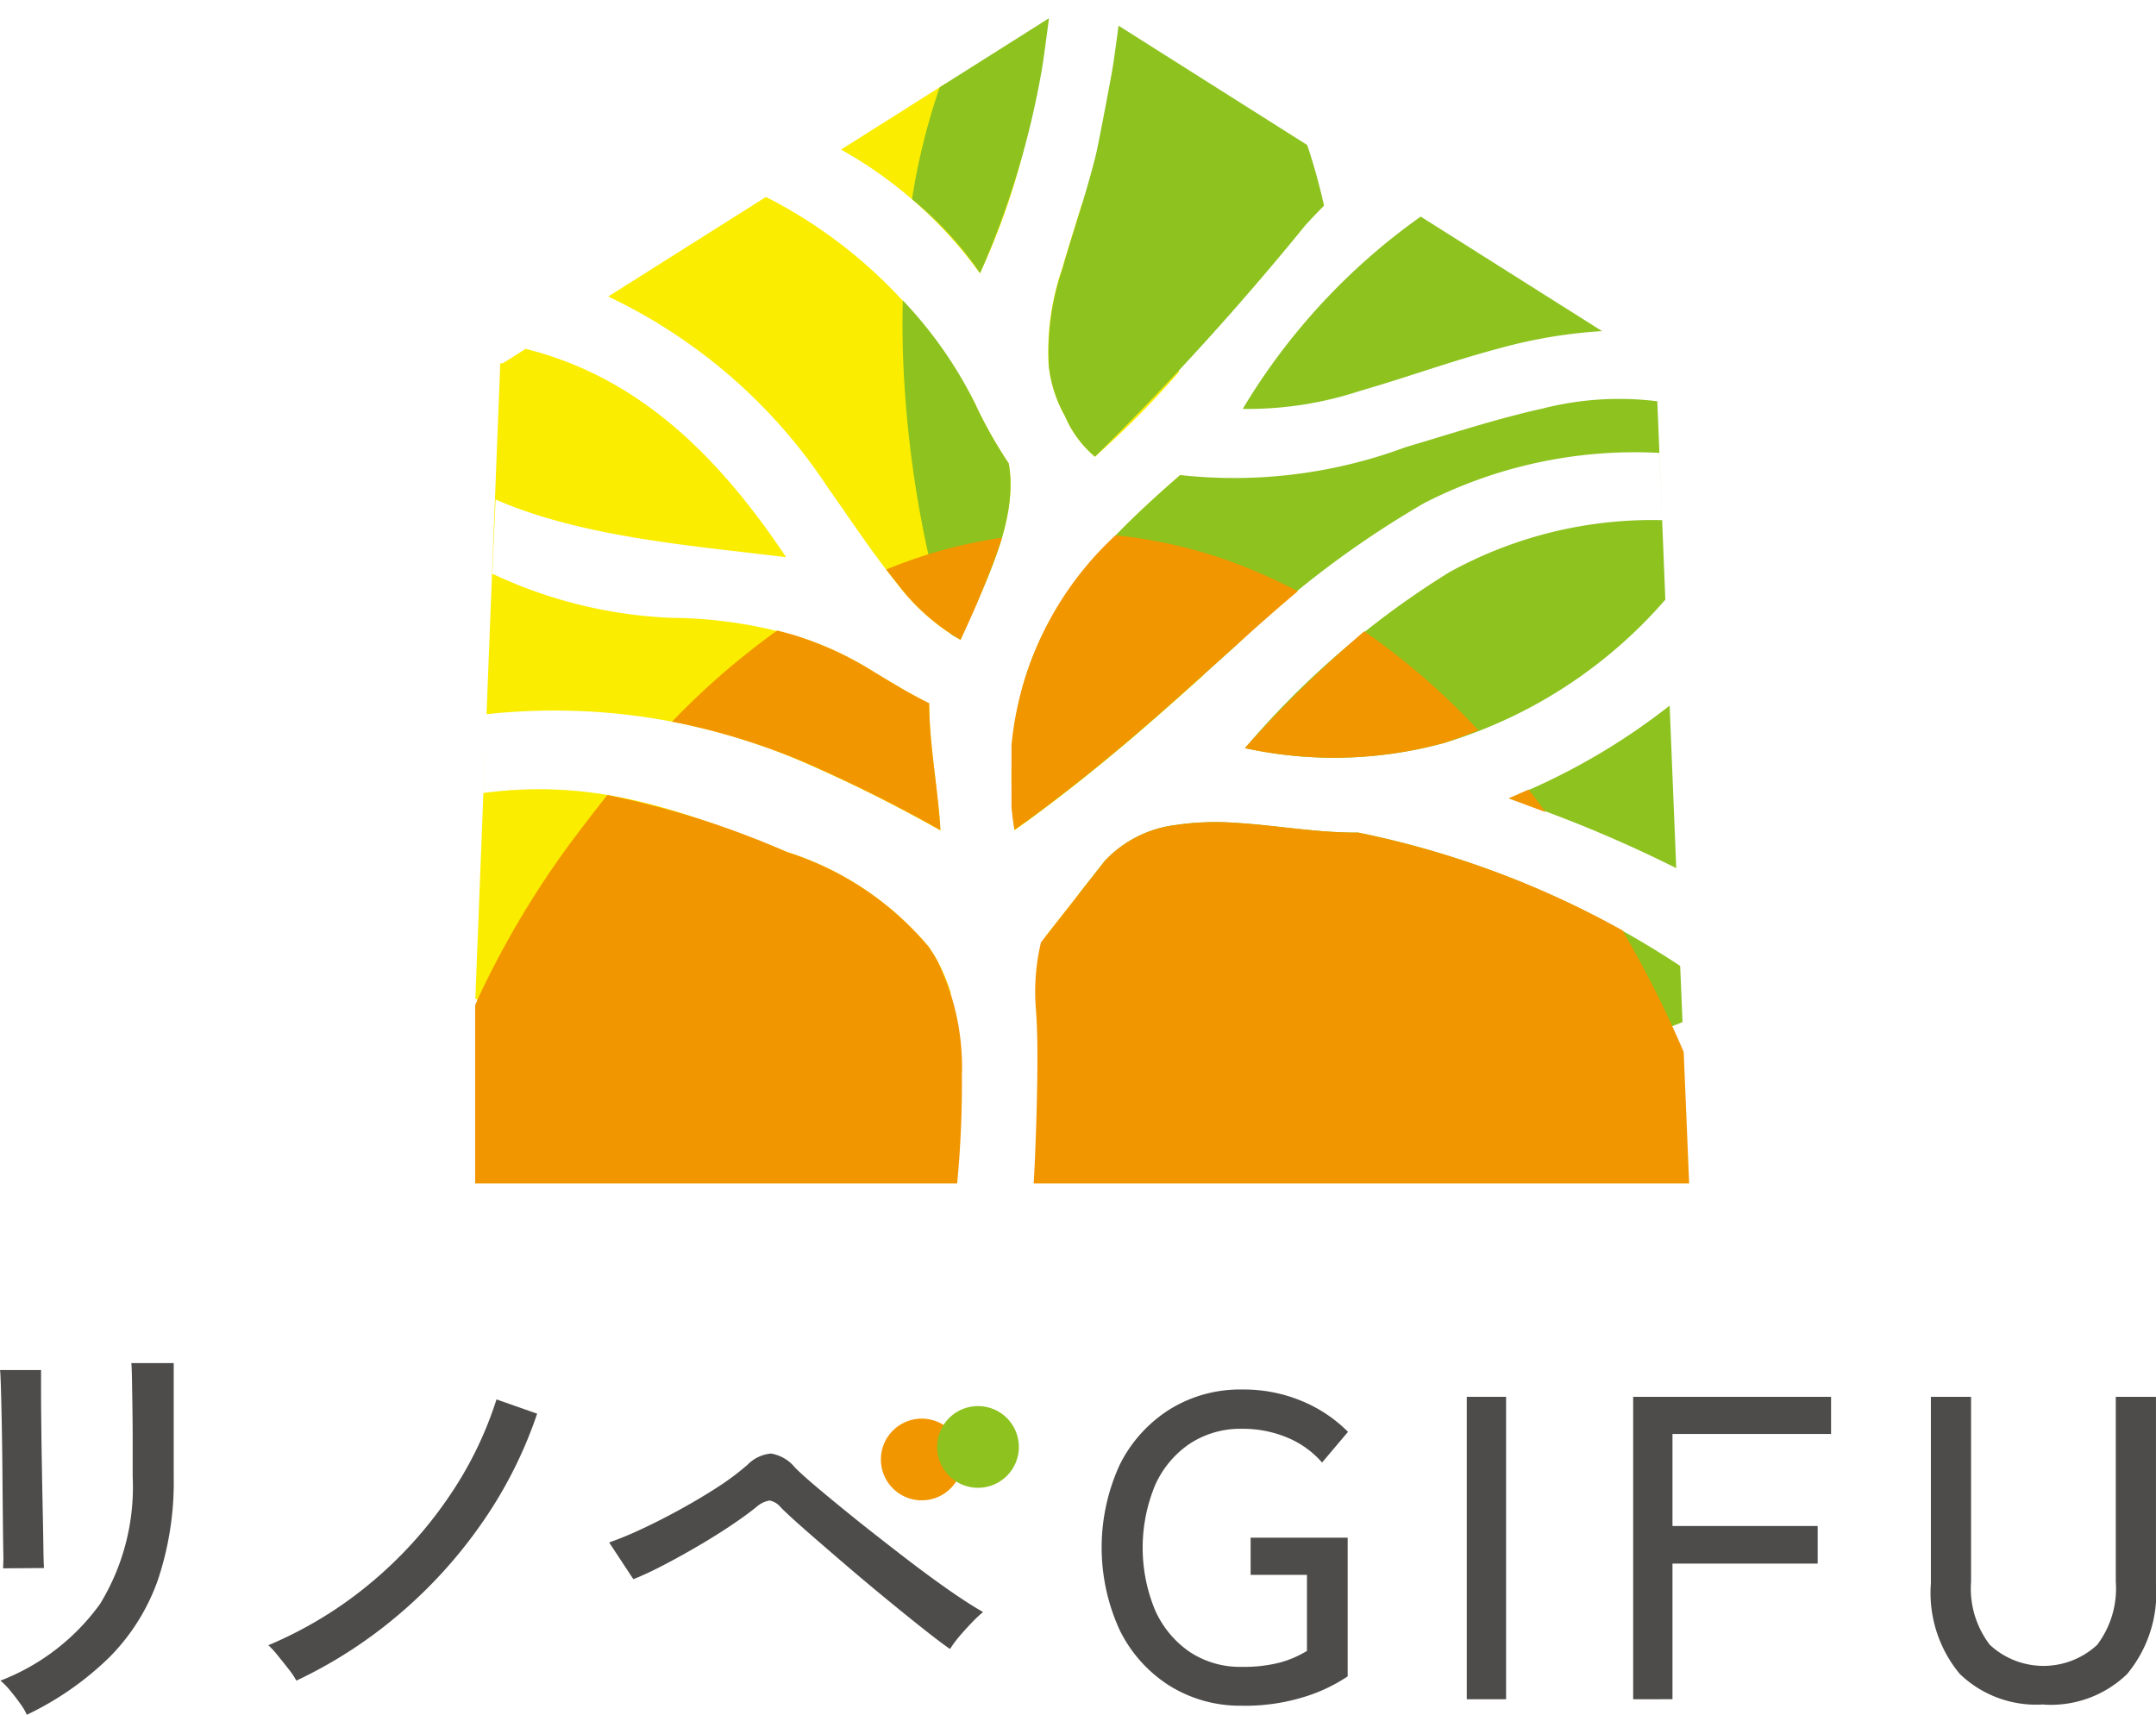 <svg id="Group_234" data-name="Group 234" xmlns="http://www.w3.org/2000/svg" xmlns:xlink="http://www.w3.org/1999/xlink" width="57.414" height="45.673" viewBox="0 0 57.414 45.673">
  <defs>
    <clipPath id="clip-path">
      <rect id="Rectangle_87" data-name="Rectangle 87" width="57.414" height="45.673" fill="none"/>
    </clipPath>
    <clipPath id="clip-path-3">
      <rect id="Rectangle_61" data-name="Rectangle 61" width="5.442" height="9.454" fill="none"/>
    </clipPath>
    <clipPath id="clip-path-4">
      <rect id="Rectangle_62" data-name="Rectangle 62" width="10.715" height="11.794" fill="none"/>
    </clipPath>
    <clipPath id="clip-path-5">
      <rect id="Rectangle_63" data-name="Rectangle 63" width="2.432" height="2.675" fill="none"/>
    </clipPath>
    <clipPath id="clip-path-6">
      <rect id="Rectangle_64" data-name="Rectangle 64" width="3.501" height="6.729" fill="none"/>
    </clipPath>
    <clipPath id="clip-path-7">
      <rect id="Rectangle_65" data-name="Rectangle 65" width="4.901" height="5.048" fill="none"/>
    </clipPath>
    <clipPath id="clip-path-8">
      <rect id="Rectangle_66" data-name="Rectangle 66" width="12.668" height="8.099" fill="none"/>
    </clipPath>
    <clipPath id="clip-path-9">
      <rect id="Rectangle_67" data-name="Rectangle 67" width="12.088" height="13.081" fill="none"/>
    </clipPath>
    <clipPath id="clip-path-10">
      <rect id="Rectangle_69" data-name="Rectangle 69" width="2.175" height="2.175" fill="none"/>
    </clipPath>
    <clipPath id="clip-path-12">
      <rect id="Rectangle_71" data-name="Rectangle 71" width="7.357" height="11.478" fill="none"/>
    </clipPath>
    <clipPath id="clip-path-13">
      <rect id="Rectangle_72" data-name="Rectangle 72" width="2.88" height="9.039" fill="none"/>
    </clipPath>
    <clipPath id="clip-path-14">
      <rect id="Rectangle_73" data-name="Rectangle 73" width="17.412" height="11.317" fill="none"/>
    </clipPath>
    <clipPath id="clip-path-15">
      <rect id="Rectangle_74" data-name="Rectangle 74" width="9.568" height="5.131" fill="none"/>
    </clipPath>
    <clipPath id="clip-path-16">
      <rect id="Rectangle_75" data-name="Rectangle 75" width="3.647" height="6.79" fill="none"/>
    </clipPath>
    <clipPath id="clip-path-17">
      <rect id="Rectangle_76" data-name="Rectangle 76" width="4.459" height="4.329" fill="none"/>
    </clipPath>
    <clipPath id="clip-path-18">
      <rect id="Rectangle_77" data-name="Rectangle 77" width="16.077" height="6.18" fill="none"/>
    </clipPath>
    <clipPath id="clip-path-19">
      <rect id="Rectangle_78" data-name="Rectangle 78" width="0.438" height="0.277" fill="none"/>
    </clipPath>
    <clipPath id="clip-path-20">
      <rect id="Rectangle_79" data-name="Rectangle 79" width="7.626" height="7.847" fill="none"/>
    </clipPath>
    <clipPath id="clip-path-21">
      <rect id="Rectangle_80" data-name="Rectangle 80" width="7.15" height="5.322" fill="none"/>
    </clipPath>
    <clipPath id="clip-path-22">
      <rect id="Rectangle_81" data-name="Rectangle 81" width="3.087" height="2.718" fill="none"/>
    </clipPath>
    <clipPath id="clip-path-23">
      <rect id="Rectangle_82" data-name="Rectangle 82" width="12.971" height="10.345" fill="none"/>
    </clipPath>
    <clipPath id="clip-path-24">
      <rect id="Rectangle_83" data-name="Rectangle 83" width="6.217" height="3.381" fill="none"/>
    </clipPath>
    <clipPath id="clip-path-25">
      <rect id="Rectangle_84" data-name="Rectangle 84" width="17.452" height="9.622" fill="none"/>
    </clipPath>
    <clipPath id="clip-path-26">
      <rect id="Rectangle_85" data-name="Rectangle 85" width="0.98" height="0.602" fill="none"/>
    </clipPath>
  </defs>
  <g id="Group_233" data-name="Group 233" clip-path="url(#clip-path)">
    <g id="Group_232" data-name="Group 232">
      <g id="Group_231" data-name="Group 231" clip-path="url(#clip-path)">
        <g id="Group_161" data-name="Group 161" transform="translate(26.936 12.652)" style="mix-blend-mode: multiply;isolation: isolate">
          <g id="Group_160" data-name="Group 160">
            <g id="Group_159" data-name="Group 159" clip-path="url(#clip-path-3)">
              <path id="Path_61" data-name="Path 61" d="M287.851,138.133a14.094,14.094,0,0,0,.328-3.2,13.1,13.1,0,0,0-.184-2.012,6.389,6.389,0,0,1-.765-.1c-3.236,2.806-4.889,5.033-4.41,9.454,1.075-.767,2.108-1.587,3.113-2.443.649-.553,1.284-1.12,1.918-1.689" transform="translate(-282.739 -132.812)" fill="#faed00"/>
            </g>
          </g>
        </g>
        <g id="Group_164" data-name="Group 164" transform="translate(16.199 5.246)" style="mix-blend-mode: multiply;isolation: isolate">
          <g id="Group_163" data-name="Group 163">
            <g id="Group_162" data-name="Group 162" clip-path="url(#clip-path-4)">
              <path id="Path_62" data-name="Path 62" d="M179.827,60.624a12.857,12.857,0,0,0-5.595-5.555l-4.2,2.652a14.355,14.355,0,0,1,5.841,5.077c.6.849,1.183,1.741,1.838,2.549a5.645,5.645,0,0,0,1.7,1.516c.6-1.414,1.557-3.14,1.286-4.693a12.1,12.1,0,0,1-.875-1.546" transform="translate(-170.034 -55.069)" fill="#faed00"/>
            </g>
          </g>
        </g>
        <g id="Group_167" data-name="Group 167" transform="translate(27.812 22.305)" style="mix-blend-mode: multiply;isolation: isolate">
          <g id="Group_166" data-name="Group 166">
            <g id="Group_165" data-name="Group 165" clip-path="url(#clip-path-5)">
              <path id="Path_63" data-name="Path 63" d="M293.557,234.741l-1.623,2.068a10.669,10.669,0,0,0,1.621-1.574,12.016,12.016,0,0,0,.811-1.1,6.022,6.022,0,0,0-.809.607" transform="translate(-291.934 -234.134)" fill="#faed00"/>
            </g>
          </g>
        </g>
        <g id="Group_170" data-name="Group 170" transform="translate(27.906 5.435)" style="mix-blend-mode: multiply;isolation: isolate">
          <g id="Group_169" data-name="Group 169">
            <g id="Group_168" data-name="Group 168" clip-path="url(#clip-path-6)">
              <path id="Path_64" data-name="Path 64" d="M292.949,61.323a3.529,3.529,0,0,0,.434,1.374,2.909,2.909,0,0,0,.8,1.084,24.388,24.388,0,0,0,2.243-2.264,16.384,16.384,0,0,0-2.331-4.139q-.128-.165-.26-.326c-.177.581-.364,1.159-.534,1.745a6.814,6.814,0,0,0-.356,2.526" transform="translate(-292.93 -57.052)" fill="#faed00"/>
            </g>
          </g>
        </g>
        <g id="Group_173" data-name="Group 173" transform="translate(22.401 2.227)" style="mix-blend-mode: multiply;isolation: isolate">
          <g id="Group_172" data-name="Group 172">
            <g id="Group_171" data-name="Group 171" clip-path="url(#clip-path-7)">
              <path id="Path_65" data-name="Path 65" d="M238.841,28.425a17.951,17.951,0,0,0,1.2-3.444,14,14,0,0,0-2.126-1.6l-2.775,1.753a11.448,11.448,0,0,1,3.7,3.3" transform="translate(-235.144 -23.377)" fill="#faed00"/>
            </g>
          </g>
        </g>
        <g id="Group_176" data-name="Group 176" transform="translate(12.658 19.549)" style="mix-blend-mode: multiply;isolation: isolate">
          <g id="Group_175" data-name="Group 175">
            <g id="Group_174" data-name="Group 174" clip-path="url(#clip-path-8)">
              <path id="Path_66" data-name="Path 66" d="M145.179,211.248a4.181,4.181,0,0,0-.233-.376,8.124,8.124,0,0,0-3.768-2.523c-2.764-1.091-5.029-1.98-8.088-1.574l.06-1.572-.276,7.055a22.873,22.873,0,0,0,8.46.969,14.324,14.324,0,0,0,4.208-1.109,4.566,4.566,0,0,0-.362-.871" transform="translate(-132.874 -205.203)" fill="#faed00"/>
            </g>
          </g>
        </g>
        <g id="Group_179" data-name="Group 179" transform="translate(12.955 9.036)" style="mix-blend-mode: multiply;isolation: isolate">
          <g id="Group_178" data-name="Group 178">
            <g id="Group_177" data-name="Group 177" clip-path="url(#clip-path-9)">
              <path id="Path_67" data-name="Path 67" d="M144.411,106.1a39.371,39.371,0,0,1,3.669,1.83c-.065-1.134-.294-2.238-.3-3.386-.555-.273-1.048-.58-1.576-.9a8.779,8.779,0,0,0-1.677-.8,12.076,12.076,0,0,0-3.617-.578,12.372,12.372,0,0,1-4.763-1.175l.087-1.977c2.314,1.01,5.259,1.231,7.737,1.537-1.752-2.624-3.874-4.785-6.935-5.549l.4-.254-1.006.636h-.071l-.366,9.349a16.694,16.694,0,0,1,8.419,1.267" transform="translate(-135.992 -94.846)" fill="#faed00"/>
            </g>
          </g>
        </g>
        <path id="Path_68" data-name="Path 68" d="M.081,386.569a4.432,4.432,0,0,0,.006-.46q-.006-.391-.012-.967t-.011-1.214q-.006-.639-.017-1.214t-.023-.966q-.012-.391-.023-.46H1.093v.472q0,.391.006.949t.017,1.185q.011.627.023,1.2t.017.967q.006.4.017.5Zm.633,3.9a1.53,1.53,0,0,0-.173-.293q-.127-.179-.27-.351a1.921,1.921,0,0,0-.259-.265,5.861,5.861,0,0,0,2.652-2.042,5.967,5.967,0,0,0,.869-3.4v-.978q0-.38-.006-.817t-.012-.777q-.006-.339-.017-.443H4.626v3.015a8.214,8.214,0,0,1-.42,2.756,5.524,5.524,0,0,1-1.283,2.054A8.157,8.157,0,0,1,.713,390.47" transform="translate(0 -344.797)" fill="#4d4c4b"/>
        <path id="Path_69" data-name="Path 69" d="M75.7,398.741a1.952,1.952,0,0,0-.2-.3q-.144-.184-.293-.368a2.482,2.482,0,0,0-.253-.276,10.734,10.734,0,0,0,2.71-1.645,11.1,11.1,0,0,0,2.077-2.279,9.919,9.919,0,0,0,1.289-2.623l1.082.38a11.534,11.534,0,0,1-1.438,2.865,12.65,12.65,0,0,1-2.2,2.445,12.331,12.331,0,0,1-2.773,1.8" transform="translate(-67.808 -353.977)" fill="#4d4c4b"/>
        <path id="Path_70" data-name="Path 70" d="M179.207,411.494q-.265-.184-.736-.558t-1.03-.834q-.558-.46-1.1-.926t-.984-.852q-.437-.385-.644-.593a.5.5,0,0,0-.3-.184.7.7,0,0,0-.351.173q-.3.242-.725.524t-.892.552q-.466.271-.9.495t-.759.351l-.644-.978a9.137,9.137,0,0,0,.863-.357q.495-.23,1.03-.524t1.007-.6a6.893,6.893,0,0,0,.783-.587.993.993,0,0,1,.627-.3,1.042,1.042,0,0,1,.639.374q.218.219.673.6t1.041.852q.587.466,1.2.938t1.162.857q.552.386.932.6a3.664,3.664,0,0,0-.3.282q-.172.179-.328.362a2.835,2.835,0,0,0-.247.334" transform="translate(-153.92 -367.581)" fill="#4d4c4b"/>
        <path id="Path_71" data-name="Path 71" d="M311.689,396.893a3.557,3.557,0,0,1-1.928-.529,3.658,3.658,0,0,1-1.329-1.479,5.278,5.278,0,0,1,0-4.413A3.669,3.669,0,0,1,309.761,389a3.558,3.558,0,0,1,1.928-.529,4.02,4.02,0,0,1,1.6.311,3.742,3.742,0,0,1,1.22.817l-.69.817a2.492,2.492,0,0,0-.921-.662,3.046,3.046,0,0,0-1.208-.236,2.452,2.452,0,0,0-1.4.4,2.612,2.612,0,0,0-.921,1.11,4.349,4.349,0,0,0,0,3.314,2.651,2.651,0,0,0,.921,1.116,2.426,2.426,0,0,0,1.4.4,3.843,3.843,0,0,0,.984-.109,2.742,2.742,0,0,0,.742-.316v-2.025h-1.5v-.99H314.5v3.694a4.4,4.4,0,0,1-1.174.552,5.325,5.325,0,0,1-1.634.23" transform="translate(-278.612 -351.462)" fill="#4d4c4b"/>
        <rect id="Rectangle_68" data-name="Rectangle 68" width="1.047" height="8.055" transform="translate(39.06 37.204)" fill="#4d4c4b"/>
        <path id="Path_72" data-name="Path 72" d="M456.515,398.58v-8.055h5.27v.99h-4.223v2.451h3.866v1h-3.866v3.613Z" transform="translate(-413.024 -353.321)" fill="#4d4c4b"/>
        <path id="Path_73" data-name="Path 73" d="M542.74,398.718a2.934,2.934,0,0,1-2.232-.811,3.377,3.377,0,0,1-.771-2.411v-4.971h1.07v4.925a2.463,2.463,0,0,0,.5,1.68,2.1,2.1,0,0,0,2.859,0,2.483,2.483,0,0,0,.495-1.68v-4.925h1.07V395.5a3.377,3.377,0,0,1-.771,2.411,2.919,2.919,0,0,1-2.221.811" transform="translate(-488.318 -353.321)" fill="#4d4c4b"/>
        <g id="Group_182" data-name="Group 182" transform="translate(23.459 37.785)" style="mix-blend-mode: multiply;isolation: isolate">
          <g id="Group_181" data-name="Group 181">
            <g id="Group_180" data-name="Group 180" clip-path="url(#clip-path-10)">
              <path id="Path_74" data-name="Path 74" d="M248.425,397.708a1.088,1.088,0,1,1-1.088-1.088,1.088,1.088,0,0,1,1.088,1.088" transform="translate(-246.25 -396.62)" fill="#f29600"/>
            </g>
          </g>
        </g>
        <g id="Group_185" data-name="Group 185" transform="translate(24.957 37.451)" style="mix-blend-mode: multiply;isolation: isolate">
          <g id="Group_184" data-name="Group 184">
            <g id="Group_183" data-name="Group 183" clip-path="url(#clip-path-10)">
              <path id="Path_75" data-name="Path 75" d="M264.144,394.209a1.088,1.088,0,1,1-1.088-1.088,1.088,1.088,0,0,1,1.088,1.088" transform="translate(-261.969 -393.121)" fill="#8dc21f"/>
            </g>
          </g>
        </g>
        <g id="Group_188" data-name="Group 188" transform="translate(27.906 0.686)" style="mix-blend-mode: multiply;isolation: isolate">
          <g id="Group_187" data-name="Group 187">
            <g id="Group_186" data-name="Group 186" clip-path="url(#clip-path-12)">
              <path id="Path_76" data-name="Path 76" d="M292.949,16.222a3.529,3.529,0,0,0,.434,1.374,2.909,2.909,0,0,0,.8,1.084,75.551,75.551,0,0,0,5.609-6.172q.241-.262.491-.514a15.642,15.642,0,0,0-.449-1.616L294.811,7.2c-.062.462-.133.992-.179,1.248-.054.3-.351,1.886-.422,2.178-.256,1.042-.607,2.041-.9,3.068a6.814,6.814,0,0,0-.356,2.526" transform="translate(-292.93 -7.202)" fill="#8dc21f"/>
            </g>
          </g>
        </g>
        <g id="Group_191" data-name="Group 191" transform="translate(24.034 8.001)" style="mix-blend-mode: multiply;isolation: isolate">
          <g id="Group_190" data-name="Group 190">
            <g id="Group_189" data-name="Group 189" clip-path="url(#clip-path-13)">
              <path id="Path_77" data-name="Path 77" d="M254.239,86.782a11.119,11.119,0,0,0-1.95-2.8c-.012.439-.01.875,0,1.3a29.46,29.46,0,0,0,.652,5.338,23.136,23.136,0,0,0,.626,2.249c.084.053.169.1.257.147.6-1.414,1.557-3.14,1.286-4.693a12.106,12.106,0,0,1-.875-1.546" transform="translate(-252.281 -83.981)" fill="#8dc21f"/>
            </g>
          </g>
        </g>
        <g id="Group_194" data-name="Group 194" transform="translate(26.936 10.614)" style="mix-blend-mode: multiply;isolation: isolate">
          <g id="Group_193" data-name="Group 193">
            <g id="Group_192" data-name="Group 192" clip-path="url(#clip-path-14)">
              <path id="Path_78" data-name="Path 78" d="M294.416,116.035a22.978,22.978,0,0,0-5.453,4.692,11.106,11.106,0,0,0,5.313-.14,12.634,12.634,0,0,0,5.881-3.815l-.214-5.283a8.223,8.223,0,0,0-3.057.194c-1.225.271-2.43.669-3.633,1.024a13.111,13.111,0,0,1-6.016.747c-3.044,2.639-4.687,4.767-4.472,8.691q.142.3.3.588c.989-.717,1.944-1.476,2.874-2.268s1.834-1.615,2.743-2.432a25.768,25.768,0,0,1,5.055-3.833,12.284,12.284,0,0,1,6.26-1.336l.074,1.791a11.184,11.184,0,0,0-5.655,1.381" transform="translate(-282.745 -111.415)" fill="#8dc21f"/>
            </g>
          </g>
        </g>
        <g id="Group_197" data-name="Group 197" transform="translate(33.094 5.769)" style="mix-blend-mode: multiply;isolation: isolate">
          <g id="Group_196" data-name="Group 196">
            <g id="Group_195" data-name="Group 195" clip-path="url(#clip-path-15)">
              <path id="Path_79" data-name="Path 79" d="M350.519,65.2c1.237-.357,2.447-.8,3.693-1.129a13.241,13.241,0,0,1,2.743-.461l-4.829-3.05a16.942,16.942,0,0,0-4.739,5.122,9.578,9.578,0,0,0,3.132-.482" transform="translate(-347.387 -60.56)" fill="#8dc21f"/>
            </g>
          </g>
        </g>
        <g id="Group_200" data-name="Group 200" transform="translate(24.287 0.485)" style="mix-blend-mode: multiply;isolation: isolate">
          <g id="Group_199" data-name="Group 199">
            <g id="Group_198" data-name="Group 198" clip-path="url(#clip-path-16)">
              <path id="Path_80" data-name="Path 80" d="M256.747,11.878a23.2,23.2,0,0,0,1.645-5.421c.047-.271.127-.892.191-1.369l-2.909,1.838a17.207,17.207,0,0,0-.739,2.983,9.481,9.481,0,0,1,1.812,1.97" transform="translate(-254.935 -5.088)" fill="#8dc21f"/>
            </g>
          </g>
        </g>
        <g id="Group_203" data-name="Group 203" transform="translate(40.179 18.794)" style="mix-blend-mode: multiply;isolation: isolate">
          <g id="Group_202" data-name="Group 202">
            <g id="Group_201" data-name="Group 201" clip-path="url(#clip-path-17)">
              <path id="Path_81" data-name="Path 81" d="M426.037,197.279a17.383,17.383,0,0,1-4.283,2.47,34.767,34.767,0,0,1,4.459,1.859Z" transform="translate(-421.754 -197.279)" fill="#8dc21f"/>
            </g>
          </g>
        </g>
        <g id="Group_206" data-name="Group 206" transform="translate(28.727 21.897)" style="mix-blend-mode: multiply;isolation: isolate">
          <g id="Group_205" data-name="Group 205">
            <g id="Group_204" data-name="Group 204" clip-path="url(#clip-path-18)">
              <path id="Path_82" data-name="Path 82" d="M317.561,233.675a24.416,24.416,0,0,0-8.572-3.551c-1.127.007-2.2-.2-3.311-.263a7.219,7.219,0,0,0-1.565.062,3.106,3.106,0,0,0-1.86.938l-.708.9q.124.116.258.23a16.224,16.224,0,0,0,4.354,2.518,16.594,16.594,0,0,0,9.454,1.276,10.567,10.567,0,0,0,2.012-.614Z" transform="translate(-301.545 -229.845)" fill="#8dc21f"/>
            </g>
          </g>
        </g>
        <g id="Group_209" data-name="Group 209" transform="translate(28.263)" style="mix-blend-mode: multiply;isolation: isolate">
          <g id="Group_208" data-name="Group 208">
            <g id="Group_207" data-name="Group 207" clip-path="url(#clip-path-19)">
              <path id="Path_83" data-name="Path 83" d="M297.112,0h0l-.438.277Z" transform="translate(-296.674 0)" fill="#8dc21f"/>
            </g>
          </g>
        </g>
        <g id="Group_212" data-name="Group 212" transform="translate(26.936 14.259)" style="mix-blend-mode: multiply;isolation: isolate">
          <g id="Group_211" data-name="Group 211">
            <g id="Group_210" data-name="Group 210" clip-path="url(#clip-path-20)">
              <path id="Path_84" data-name="Path 84" d="M288.677,152.649c.551-.5,1.112-1,1.688-1.483q-.563-.292-1.155-.543a12.788,12.788,0,0,0-3.7-.946,8.737,8.737,0,0,0-2.692,7.847c1.075-.767,2.107-1.587,3.113-2.443.931-.793,1.834-1.615,2.743-2.432" transform="translate(-282.74 -149.678)" fill="#f29600"/>
            </g>
          </g>
        </g>
        <g id="Group_215" data-name="Group 215" transform="translate(17.894 16.795)" style="mix-blend-mode: multiply;isolation: isolate">
          <g id="Group_214" data-name="Group 214">
            <g id="Group_213" data-name="Group 213" clip-path="url(#clip-path-21)">
              <path id="Path_85" data-name="Path 85" d="M194.976,181.619c-.065-1.134-.294-2.238-.3-3.386-.554-.273-1.048-.58-1.576-.9a8.78,8.78,0,0,0-1.677-.8c-.269-.1-.533-.172-.795-.237a20.243,20.243,0,0,0-2.8,2.427,17.75,17.75,0,0,1,3.482,1.064,39.365,39.365,0,0,1,3.669,1.83" transform="translate(-187.826 -176.297)" fill="#f29600"/>
            </g>
          </g>
        </g>
        <g id="Group_218" data-name="Group 218" transform="translate(23.6 14.322)" style="mix-blend-mode: multiply;isolation: isolate">
          <g id="Group_217" data-name="Group 217">
            <g id="Group_216" data-name="Group 216" clip-path="url(#clip-path-22)">
              <path id="Path_86" data-name="Path 86" d="M250.81,150.336a12.754,12.754,0,0,0-3.062.837l-.025.01c.092.12.184.238.279.355a5.645,5.645,0,0,0,1.7,1.516,24.985,24.985,0,0,0,1.106-2.718" transform="translate(-247.723 -150.336)" fill="#f29600"/>
            </g>
          </g>
        </g>
        <g id="Group_221" data-name="Group 221" transform="translate(12.652 21.174)" style="mix-blend-mode: multiply;isolation: isolate">
          <g id="Group_220" data-name="Group 220">
            <g id="Group_219" data-name="Group 219" clip-path="url(#clip-path-23)">
              <path id="Path_87" data-name="Path 87" d="M145.769,229.657a6.453,6.453,0,0,0-.654-2.977,4.16,4.16,0,0,0-.233-.376,8.123,8.123,0,0,0-3.768-2.523,23.775,23.775,0,0,0-4.787-1.521q-.307.382-.6.77a24.389,24.389,0,0,0-2.844,4.644c-.028.063-.054.127-.079.191l0,4.74h12.836a27.532,27.532,0,0,0,.125-2.948" transform="translate(-132.803 -222.26)" fill="#f29600"/>
            </g>
          </g>
        </g>
        <g id="Group_224" data-name="Group 224" transform="translate(33.154 16.815)" style="mix-blend-mode: multiply;isolation: isolate">
          <g id="Group_223" data-name="Group 223">
            <g id="Group_222" data-name="Group 222" clip-path="url(#clip-path-24)">
              <path id="Path_88" data-name="Path 88" d="M353.326,179.475q.455-.156.9-.336a18.662,18.662,0,0,0-3.037-2.635,33.167,33.167,0,0,0-3.18,3.111,11.107,11.107,0,0,0,5.313-.14" transform="translate(-348.013 -176.504)" fill="#f29600"/>
            </g>
          </g>
        </g>
        <g id="Group_227" data-name="Group 227" transform="translate(27.527 21.897)" style="mix-blend-mode: multiply;isolation: isolate">
          <g id="Group_226" data-name="Group 226">
            <g id="Group_225" data-name="Group 225" clip-path="url(#clip-path-25)">
              <path id="Path_89" data-name="Path 89" d="M306.255,235.969a28.86,28.86,0,0,0-1.629-3.238,24.5,24.5,0,0,0-7.036-2.607c-1.126.007-2.2-.2-3.311-.262a7.214,7.214,0,0,0-1.565.062,3.105,3.105,0,0,0-1.86.937l-1.715,2.185a5.711,5.711,0,0,0-.132,1.819c.041.574.04,1.164.034,1.739-.008.731-.032,1.463-.062,2.194-.009.223-.023.447-.033.67H306.4Z" transform="translate(-288.945 -229.845)" fill="#f29600"/>
            </g>
          </g>
        </g>
        <g id="Group_230" data-name="Group 230" transform="translate(40.179 21.028)" style="mix-blend-mode: multiply;isolation: isolate">
          <g id="Group_229" data-name="Group 229">
            <g id="Group_228" data-name="Group 228" clip-path="url(#clip-path-26)">
              <path id="Path_90" data-name="Path 90" d="M422.285,220.729q-.267.121-.531.236c.3.116.635.238.98.366q-.22-.3-.449-.6" transform="translate(-421.754 -220.729)" fill="#f29600"/>
            </g>
          </g>
        </g>
      </g>
    </g>
  </g>
</svg>
